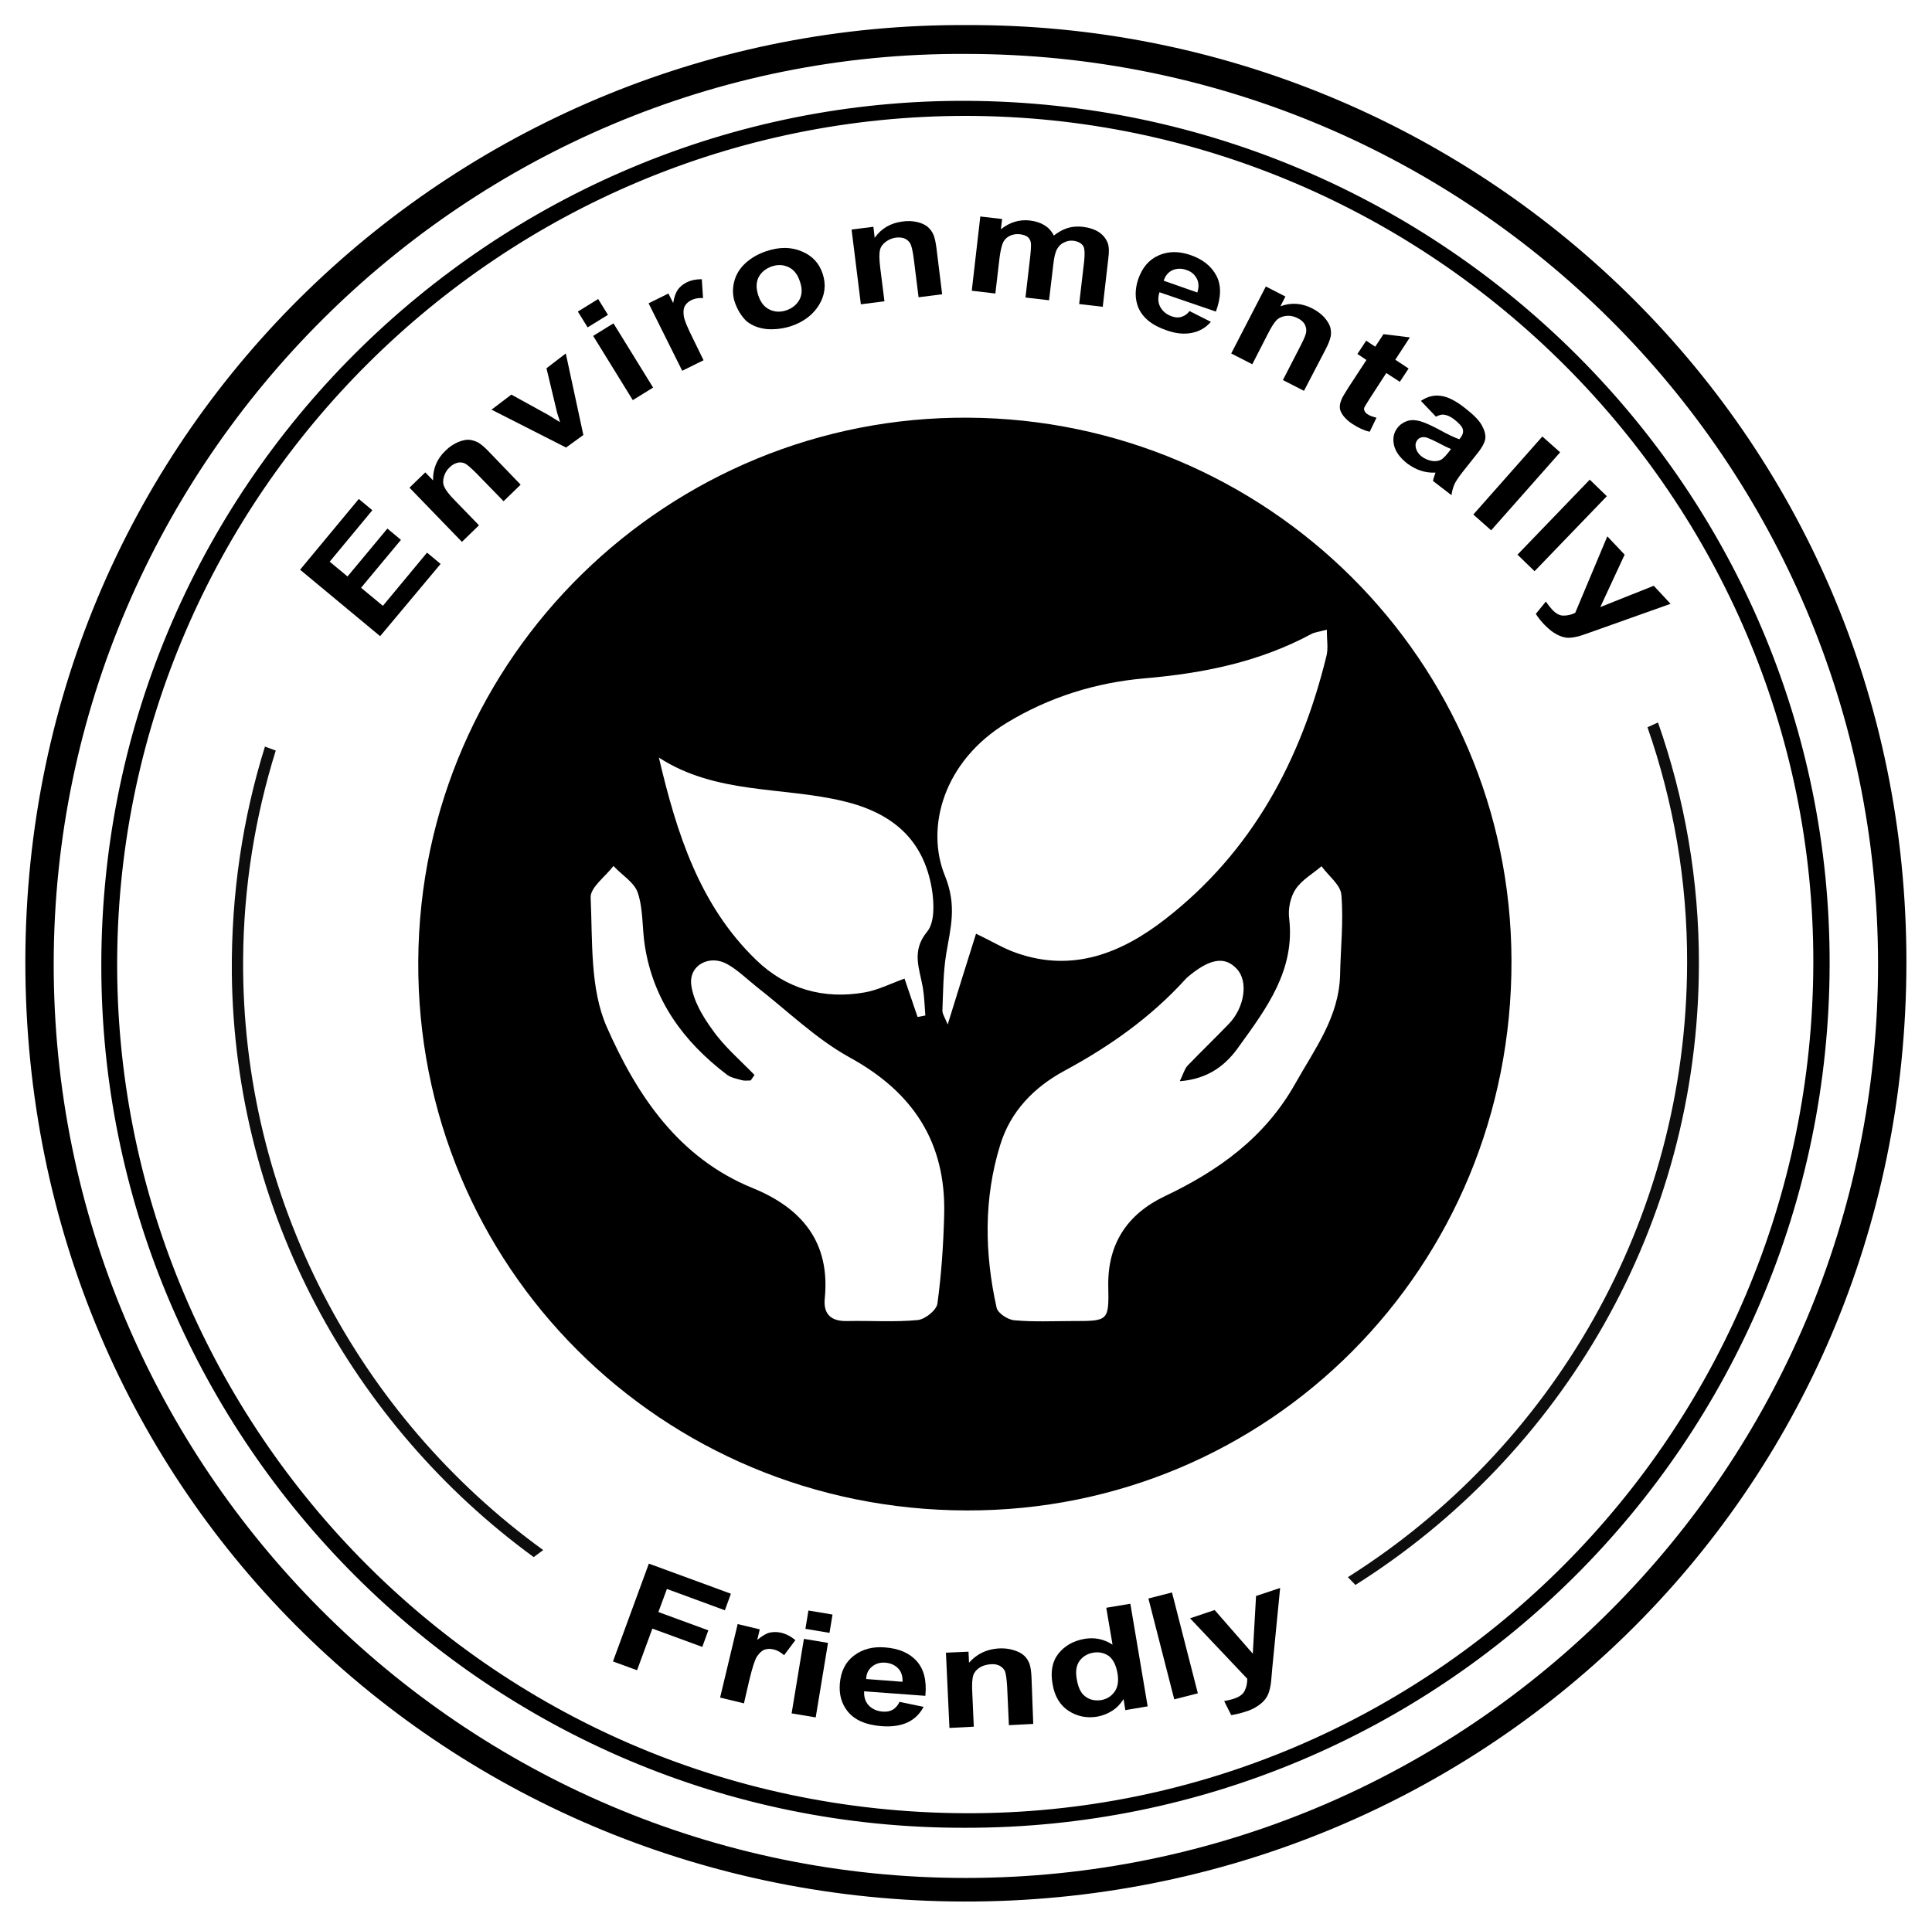 <?xml version="1.0" encoding="utf-8"?>
<!-- Generator: Adobe Illustrator 22.1.0, SVG Export Plug-In . SVG Version: 6.00 Build 0)  -->
<svg version="1.1" id="beyelectronics.com" xmlns="http://www.w3.org/2000/svg" xmlns:xlink="http://www.w3.org/1999/xlink" x="0px" y="0px"
	 viewBox="0 0 770 768" style="enable-background:new 0 0 770 768;" xml:space="preserve">
<style type="text/css">
	.st0{stroke:#000000;stroke-miterlimit:10;}
	.st1{fill:#0D0D0D;}
</style>
<path d="M385.3,10c201.3-0.8,374.8,160,374.5,373.9c-0.2,213.3-171,374.6-375.7,374.1C180.4,757.6,10,597.1,10.1,383.3
	C10.3,168.5,185.2,8.8,385.3,10z M384.8,21.5C186.5,20.4,21.7,183.2,21.4,384c-0.2,200.9,163,364.6,363.5,364.6
	c200.8,0,363.7-163.3,363.6-364.4C748.3,183.5,585.7,21.4,384.8,21.5z"/>
<path class="st0" d="M384.6,728.1C194.4,728.5,43,574.1,40.9,389C38.6,193.8,197.6,39.6,385.7,40.7c189.4,1.1,343.5,155,343,343.8
	C728.3,574.5,574.2,728.4,384.6,728.1z M385.2,45.7c-185.9-0.2-337.6,151.1-339,336.2c-1.4,183.6,146.5,340.6,338.5,341.4
	c186.4,0.7,338.2-151.9,338.5-339.6C723.5,198.4,571.1,46,385.2,45.7z"/>
<path d="M385.3,602.1c-121.8-0.2-219.3-97.3-218.6-219c0.7-121.9,100.4-217.4,219.2-216.6c118.9,0.7,216.2,96.5,216.5,216.3
	C602.8,505.3,505.6,602.4,385.3,602.1z M389,372.2c6.5,3.1,11,5.9,15.9,7.6c22.5,8,42,0.2,59.5-13.4c34.5-26.8,54.1-63.2,64.3-105.1
	c0.7-3,0.1-6.3,0.1-10.3c-3.2,0.9-4.8,1-6.1,1.7c-20.8,11.2-43.1,15.7-66.5,17.7c-19.4,1.7-37.9,7.4-54.9,17.7
	c-25.4,15.4-32.5,41.9-24.7,61c4.9,12.1,2.2,20.8,0.5,31.2c-1.2,7.4-1.2,14.9-1.5,22.4c-0.1,1.4,1,2.9,2.1,5.7
	C381.7,395.5,385.2,384.2,389,372.2z M470.2,431c1.4-2.9,1.9-4.9,3.1-6.2c5.4-5.6,11-11,16.4-16.6c6.4-6.6,7.9-17.1,3.2-22
	c-4.8-5.2-10.9-4.1-19.7,3.4c-0.2,0.2-0.5,0.4-0.7,0.7c-13.8,15.2-30.2,26.8-48.2,36.5c-12.2,6.6-21.6,16.2-25.7,29.7
	c-6.6,21.4-6.2,43.2-1.4,64.8c0.5,2.2,4.5,4.8,7.1,5c7.8,0.7,15.6,0.3,23.4,0.3c14,0,14.3,0,14-13.9c-0.3-16.9,7.6-28.7,22.4-35.8
	c21.5-10.2,40-23.4,52.1-44.9c7.8-13.9,17.5-26.6,17.9-43.5c0.2-10.6,1.4-21.3,0.5-31.8c-0.3-4-5.2-7.6-7.9-11.4
	c-3.5,3-7.8,5.4-10.3,9.1c-2.1,3.1-3.1,7.9-2.6,11.7c2.4,20.6-9,35.8-19.9,50.9C488.7,424.5,481.7,430.1,470.2,431z M300.7,428.5
	c-0.5,0.7-1,1.5-1.5,2.2c-1.2,0-2.4,0.2-3.5-0.1c-2.1-0.6-4.5-1-6.1-2.3c-17.2-13.1-29.2-29.5-32.6-51.3c-1.1-7-0.6-14.5-2.8-21.1
	c-1.4-4.2-6.4-7.1-9.7-10.7c-3.2,4.2-9.3,8.6-9.1,12.6c0.8,17.3-0.3,36.3,6.4,51.5c11.9,27,28.4,52.2,58.2,64.3
	c19.6,8,31,21.6,28.7,44.1c-0.6,6.2,2.6,9.1,9,8.9c9.4-0.2,18.8,0.5,28.1-0.4c2.9-0.3,7.4-3.9,7.8-6.5c1.6-11.7,2.4-23.6,2.7-35.4
	c0.8-28.8-12.3-48.9-37.7-62.8c-13.4-7.4-24.8-18.6-37-28.1c-3.9-3.1-7.5-6.7-11.8-9.1c-7-3.9-15.3,0.4-14.3,8.3
	c0.8,6.2,4.5,12.5,8.3,17.7C288.5,417.1,294.9,422.5,300.7,428.5z M262.6,302c7.1,30.2,16.2,58.9,38.8,80.7
	c11.9,11.5,26.8,15.8,43.2,12.9c5.3-0.9,10.3-3.5,15.9-5.5c1.8,5.3,3.5,10.3,5.2,15.3c1-0.2,2-0.4,3.1-0.6c-0.3-3.7-0.4-7.5-1-11.1
	c-1.3-7.6-4.7-14.5,1.7-22.3c3.1-3.7,2.8-11.4,1.9-17c-3.3-19.7-15.6-30.3-35.1-35C312,313.5,285.5,316.8,262.6,302z"/>
<g>
	<path d="M244.3,662.3l14.3-39l32.7,12l-2.4,6.6l-23.1-8.5l-3.4,9.2l19.9,7.3l-2.4,6.6l-19.9-7.3l-6.1,16.6L244.3,662.3z"/>
	<path d="M296.5,679l-9.5-2.3l7-29.3l8.8,2.1l-1,4.2c2-1.6,3.6-2.6,5-2.9c1.4-0.3,2.8-0.3,4.3,0c2.2,0.5,4.1,1.5,5.9,3l-4.5,6
		c-1.4-1.2-2.8-2-4.2-2.3c-1.3-0.3-2.5-0.3-3.6,0.1c-1.1,0.4-2,1.3-3,2.7c-0.9,1.4-1.9,4.6-3.1,9.6L296.5,679z"/>
	<path d="M315.5,683l4.9-29.7l9.6,1.6l-4.9,29.7L315.5,683z M321,649.3l1.2-7.3l9.6,1.6l-1.2,7.3L321,649.3z"/>
	<path d="M358.5,678.4l9.6,2c-1.5,2.8-3.6,4.9-6.4,6.2s-6.2,1.8-10.3,1.5c-6.4-0.5-11-2.5-13.8-6.2c-2.2-2.9-3.2-6.4-2.9-10.6
		c0.4-5,2.2-8.7,5.6-11.3s7.5-3.7,12.4-3.3c5.5,0.4,9.7,2.2,12.6,5.4c2.9,3.2,4.1,7.8,3.5,13.9l-24.4-1.8c-0.1,2.4,0.5,4.2,1.9,5.7
		c1.4,1.4,3.2,2.2,5.5,2.4c1.5,0.1,2.8-0.1,3.9-0.7S357.9,679.8,358.5,678.4z M359.7,670.4c0.1-2.3-0.5-4.1-1.8-5.4
		c-1.3-1.3-2.9-2-4.9-2.2c-2.1-0.2-3.9,0.3-5.4,1.5c-1.5,1.2-2.3,2.8-2.4,5L359.7,670.4z"/>
	<path d="M411.8,687.2l-9.7,0.5l-0.7-15.3c-0.2-3.2-0.5-5.3-0.9-6.3c-0.5-0.9-1.2-1.6-2.1-2.1c-1-0.5-2.1-0.7-3.4-0.6
		c-1.7,0.1-3.2,0.5-4.5,1.3c-1.3,0.8-2.2,1.9-2.6,3.1s-0.6,3.6-0.4,6.9l0.6,13.6l-9.7,0.5l-1.4-30l9-0.4l0.2,4.4
		c3.1-3.5,7-5.4,11.9-5.7c2.1-0.1,4.1,0.1,5.9,0.7c1.8,0.5,3.2,1.3,4.2,2.2s1.6,2,2.1,3.2c0.4,1.2,0.7,3,0.8,5.3L411.8,687.2z"/>
	<path d="M457.4,680.2l-8.9,1.5l-0.7-4.4c-1.2,1.9-2.7,3.5-4.6,4.7c-1.9,1.2-3.8,1.9-5.9,2.3c-4.2,0.7-8-0.1-11.4-2.3
		c-3.4-2.2-5.6-5.8-6.4-10.7c-0.9-5-0.1-9.1,2.4-12.2c2.5-3.1,5.9-5,10.3-5.8c4.1-0.7,7.8,0.1,11.2,2.3l-2.5-14.7l9.6-1.6
		L457.4,680.2z M429.1,669.1c0.5,3.2,1.5,5.4,2.8,6.6c1.9,1.8,4.2,2.4,7,2c2.2-0.4,4-1.5,5.3-3.3c1.3-1.8,1.7-4.2,1.2-7.3
		c-0.6-3.4-1.8-5.7-3.5-7c-1.8-1.2-3.8-1.7-6.2-1.3c-2.3,0.4-4.1,1.5-5.4,3.2C429,663.8,428.6,666.1,429.1,669.1z"/>
	<path d="M468,677.4l-10.3-40.2l9.4-2.4l10.3,40.2L468,677.4z"/>
	<path d="M474.3,645.1l9.8-3.3l15.2,17.4l1.3-23l9.6-3.2l-3.1,31.6l-0.5,5.7c-0.2,1.9-0.6,3.5-1,4.6c-0.4,1.1-1,2.1-1.8,3
		c-0.8,0.9-1.8,1.7-3.1,2.5c-1.3,0.8-2.8,1.5-4.6,2c-1.8,0.6-3.6,1-5.4,1.3l-2.8-5.6c1.5-0.3,2.9-0.6,4-1c2.1-0.7,3.6-1.8,4.2-3.2
		c0.7-1.4,1-3,1-4.7L474.3,645.1z"/>
</g>
<path class="st1" d="M92.4,388.3c1.1,94.5,48,179.6,120.3,232.4l3.8-2.8C142.9,564.6,96.2,477.6,96.9,382.3
	c0.2-28.9,4.8-56.8,13-83.1l-4.3-1.6C96.7,326.1,92.1,356.6,92.4,388.3z"/>
<path class="st1" d="M656.6,289.9c10.3,29.5,15.9,61.1,15.8,93.9c-0.2,103.1-54.2,193.8-135.2,244.9l3,3.1
	c82-51.7,136.7-143.1,136.9-247.3c0.1-33.8-5.7-66.3-16.3-96.5L656.6,289.9z"/>
<g>
	<path d="M151.5,253.6l-31.9-26.5l23.4-28.2l5.4,4.5l-17,20.5l7.1,5.9l15.9-19.1l5.4,4.5l-15.9,19.1l8.7,7.2l17.6-21.2l5.4,4.5
		L151.5,253.6z"/>
	<path d="M207.5,193.2l-6.8,6.6l-10.7-11c-2.3-2.3-3.9-3.7-4.8-4.1c-1-0.4-1.9-0.5-3-0.2c-1,0.3-2,0.8-2.9,1.7
		c-1.2,1.1-2,2.4-2.4,3.9c-0.4,1.4-0.4,2.8,0.2,4c0.5,1.2,1.9,3.1,4.3,5.5l9.5,9.8l-6.8,6.6l-20.9-21.6l6.3-6.1l3.1,3.2
		c-0.1-4.6,1.5-8.6,5-11.9c1.5-1.5,3.1-2.5,4.8-3.3c1.7-0.7,3.2-1.1,4.5-1c1.3,0.1,2.5,0.5,3.7,1.1c1.1,0.7,2.5,1.8,4.1,3.5
		L207.5,193.2z"/>
	<path d="M225.6,178.4l-29.7-15.1l7.9-6l14.7,8.1l4.7,2.9c-0.4-1.3-0.6-2.2-0.8-2.6c-0.3-0.9-0.5-1.7-0.7-2.6l-3.9-16.3l7.7-5.9
		l7,32.5L225.6,178.4z"/>
	<path d="M234.2,130.5l-3.9-6.3l8.1-5l3.9,6.3L234.2,130.5z M252.2,159.5l-15.8-25.6l8.1-5l15.8,25.6L252.2,159.5z"/>
	<path d="M280.4,143.6l-8.5,4.2l-13.4-26.9l7.9-3.9l1.9,3.8c0.4-2.5,1.1-4.3,1.9-5.4c0.8-1.1,1.9-2,3.2-2.7c1.9-1,4-1.4,6.3-1.4
		l0.5,7.5c-1.8-0.1-3.3,0.2-4.6,0.8c-1.2,0.6-2.1,1.4-2.6,2.3c-0.6,1-0.7,2.3-0.5,3.9c0.2,1.7,1.5,4.8,3.8,9.4L280.4,143.6z"/>
	<path d="M292.8,120.3c-0.8-2.5-0.9-5.2-0.2-8c0.7-2.8,2.2-5.3,4.5-7.4c2.3-2.1,5.1-3.7,8.4-4.8c5.1-1.7,9.8-1.7,14,0.1
		c4.2,1.7,7,4.7,8.4,9c1.4,4.3,0.9,8.5-1.5,12.4c-2.4,3.9-6.1,6.7-11.1,8.4c-3.1,1-6.3,1.4-9.5,1.2c-3.2-0.3-5.9-1.3-8.2-3.1
		C295.6,126.2,293.9,123.6,292.8,120.3z M302.2,117.7c0.9,2.8,2.4,4.7,4.5,5.7c2.1,1,4.3,1.1,6.7,0.3c2.3-0.8,4.1-2.2,5.2-4.2
		c1.1-2,1.2-4.5,0.2-7.3c-0.9-2.8-2.4-4.7-4.5-5.7c-2.1-1-4.3-1.1-6.7-0.3c-2.3,0.8-4.1,2.2-5.2,4.2
		C301.3,112.5,301.3,114.9,302.2,117.7z"/>
	<path d="M375.5,117.3l-9.4,1.2l-1.9-15.2c-0.4-3.2-0.9-5.3-1.4-6.2c-0.5-0.9-1.3-1.6-2.2-2s-2.1-0.5-3.4-0.4
		c-1.6,0.2-3,0.8-4.2,1.7c-1.2,0.9-2,2-2.3,3.3c-0.3,1.3-0.3,3.6,0.1,6.9l1.7,13.5l-9.4,1.2l-3.7-29.8l8.7-1.1l0.5,4.4
		c2.7-3.8,6.4-5.9,11.1-6.5c2.1-0.3,4-0.2,5.8,0.2c1.8,0.4,3.2,1.1,4.2,1.9c1,0.9,1.8,1.9,2.3,3.1c0.5,1.2,0.9,2.9,1.2,5.2
		L375.5,117.3z"/>
	<path d="M390.7,86.3l8.7,1l-0.5,4.1c3.5-2.8,7.4-4,11.6-3.5c2.3,0.3,4.2,0.9,5.8,1.9c1.6,1,2.8,2.3,3.7,4.1c1.8-1.4,3.6-2.4,5.5-3
		c1.9-0.6,3.9-0.7,5.9-0.5c2.6,0.3,4.8,1,6.5,2.1c1.7,1.1,2.9,2.6,3.6,4.4c0.5,1.4,0.6,3.5,0.2,6.3l-2.2,19.1l-9.4-1.1l2-17.1
		c0.3-3,0.2-4.9-0.3-5.9c-0.7-1.2-2-1.9-3.8-2.2c-1.3-0.2-2.6,0-3.8,0.6c-1.2,0.5-2.2,1.4-2.9,2.7c-0.7,1.2-1.2,3.3-1.5,6.1
		l-1.7,14.3l-9.4-1.1l1.9-16.4c0.3-2.9,0.4-4.8,0.2-5.7c-0.2-0.9-0.7-1.6-1.3-2.1c-0.7-0.5-1.6-0.8-2.8-1c-1.5-0.2-2.8,0-4,0.5
		c-1.2,0.5-2.2,1.4-2.8,2.5c-0.6,1.2-1.1,3.2-1.5,6.1l-1.7,14.5l-9.4-1.1L390.7,86.3z"/>
	<path d="M474.1,124l8.5,4.3c-2.1,2.4-4.6,3.8-7.6,4.4c-3,0.6-6.3,0.3-10-1c-5.9-2-9.7-5.1-11.4-9.3c-1.3-3.4-1.3-7,0-11
		c1.6-4.7,4.3-7.9,8.2-9.6c3.8-1.7,8-1.7,12.5-0.2c5,1.7,8.5,4.5,10.5,8.3c2,3.8,1.9,8.6-0.2,14.3l-22.5-7.7c-0.7,2.3-0.6,4.2,0.4,6
		c1,1.7,2.5,2.9,4.5,3.6c1.4,0.5,2.7,0.6,3.9,0.2S473.1,125.3,474.1,124z M477.2,116.6c0.7-2.2,0.6-4.1-0.3-5.7s-2.2-2.7-4.1-3.3
		c-2-0.7-3.8-0.6-5.5,0.1c-1.7,0.8-2.9,2.2-3.5,4.2L477.2,116.6z"/>
	<path d="M519.7,155.8l-8.4-4.3l7-13.6c1.5-2.9,2.3-4.8,2.3-5.9c0.1-1-0.2-2-0.7-2.9c-0.6-0.9-1.4-1.6-2.6-2.2
		c-1.5-0.8-2.9-1.1-4.4-1c-1.5,0.1-2.8,0.6-3.8,1.4c-1,0.9-2.3,2.8-3.8,5.8l-6.2,12.1l-8.4-4.3l13.8-26.7l7.8,4l-2,3.9
		c4.3-1.6,8.6-1.3,12.8,0.9c1.9,1,3.4,2.1,4.7,3.5c1.2,1.4,2,2.7,2.4,4c0.3,1.3,0.4,2.6,0.1,3.8c-0.3,1.3-0.9,2.9-2,5L519.7,155.8z"
		/>
	<path d="M561.4,146.9l-3.5,5.3l-5.4-3.5l-6.6,10.2c-1.3,2.1-2.1,3.3-2.2,3.7c-0.1,0.4-0.1,0.8,0.2,1.3c0.2,0.5,0.6,0.9,1.1,1.2
		c0.7,0.5,1.9,1,3.6,1.4l-2.7,5.6c-2.3-0.5-4.6-1.6-6.9-3.1c-1.4-0.9-2.6-2-3.5-3.1c-0.9-1.2-1.4-2.2-1.5-3.2
		c-0.1-1,0.1-2.1,0.6-3.3c0.3-0.9,1.3-2.5,2.8-4.9l7.2-11l-3.6-2.4l3.5-5.3l3.6,2.4l3.3-5l10.5,1.3l-5.8,8.9L561.4,146.9z"/>
	<path d="M572.3,166.1l-6-6.3c2.5-1.7,5.2-2.4,7.9-2c2.7,0.3,5.9,1.9,9.6,4.8c3.3,2.6,5.6,4.8,6.7,6.8c1.1,1.9,1.6,3.7,1.5,5.2
		c-0.1,1.5-1.2,3.7-3.4,6.4l-5.8,7.3c-1.6,2.1-2.7,3.7-3.2,4.9c-0.5,1.2-0.9,2.6-1.1,4.2l-7.4-5.7c0.1-0.6,0.4-1.4,0.7-2.4
		c0.2-0.5,0.3-0.8,0.3-0.9c-2.1,0.1-4.1-0.2-5.9-0.8c-1.9-0.6-3.6-1.6-5.3-2.8c-2.9-2.3-4.7-4.7-5.3-7.3c-0.6-2.6-0.2-5,1.4-7
		c1-1.3,2.4-2.2,3.9-2.7c1.6-0.5,3.3-0.4,5.1,0.1c1.8,0.5,4.2,1.6,7.1,3.1c3.9,2.2,6.8,3.5,8.5,4.1l0.5-0.6c0.9-1.2,1.2-2.3,0.9-3.4
		s-1.5-2.4-3.4-3.9c-1.3-1-2.5-1.6-3.6-1.8C574.8,165.1,573.6,165.4,572.3,166.1z M578.3,179c-1.2-0.5-2.9-1.3-5.3-2.6
		c-2.4-1.2-4-1.9-4.9-2.1c-1.4-0.2-2.5,0.2-3.2,1.1c-0.7,0.9-0.9,1.9-0.6,3.2c0.3,1.2,1,2.3,2.2,3.3c1.3,1,2.9,1.7,4.7,1.9
		c1.3,0.1,2.5-0.1,3.4-0.7c0.6-0.4,1.5-1.3,2.7-2.8L578.3,179z"/>
	<path d="M587.2,205.1l27.5-31.1l7.1,6.3l-27.5,31.1L587.2,205.1z"/>
	<path d="M604.8,221.1l28.8-29.9l6.8,6.6l-28.8,29.9L604.8,221.1z"/>
	<path d="M640.6,213.8l6.9,7.3l-9.7,20.9l21.3-8.5l6.7,7.2l-29.8,10.6l-5.4,1.9c-1.8,0.6-3.4,0.9-4.6,1c-1.2,0.1-2.3,0-3.4-0.4
		c-1.1-0.3-2.2-0.9-3.5-1.7c-1.2-0.8-2.4-1.9-3.7-3.2c-1.2-1.3-2.4-2.7-3.3-4.2l4-4.9c0.8,1.2,1.7,2.3,2.5,3.2
		c1.5,1.6,3,2.4,4.5,2.4c1.5,0,3.1-0.3,4.7-1.1L640.6,213.8z"/>
</g>
</svg>

